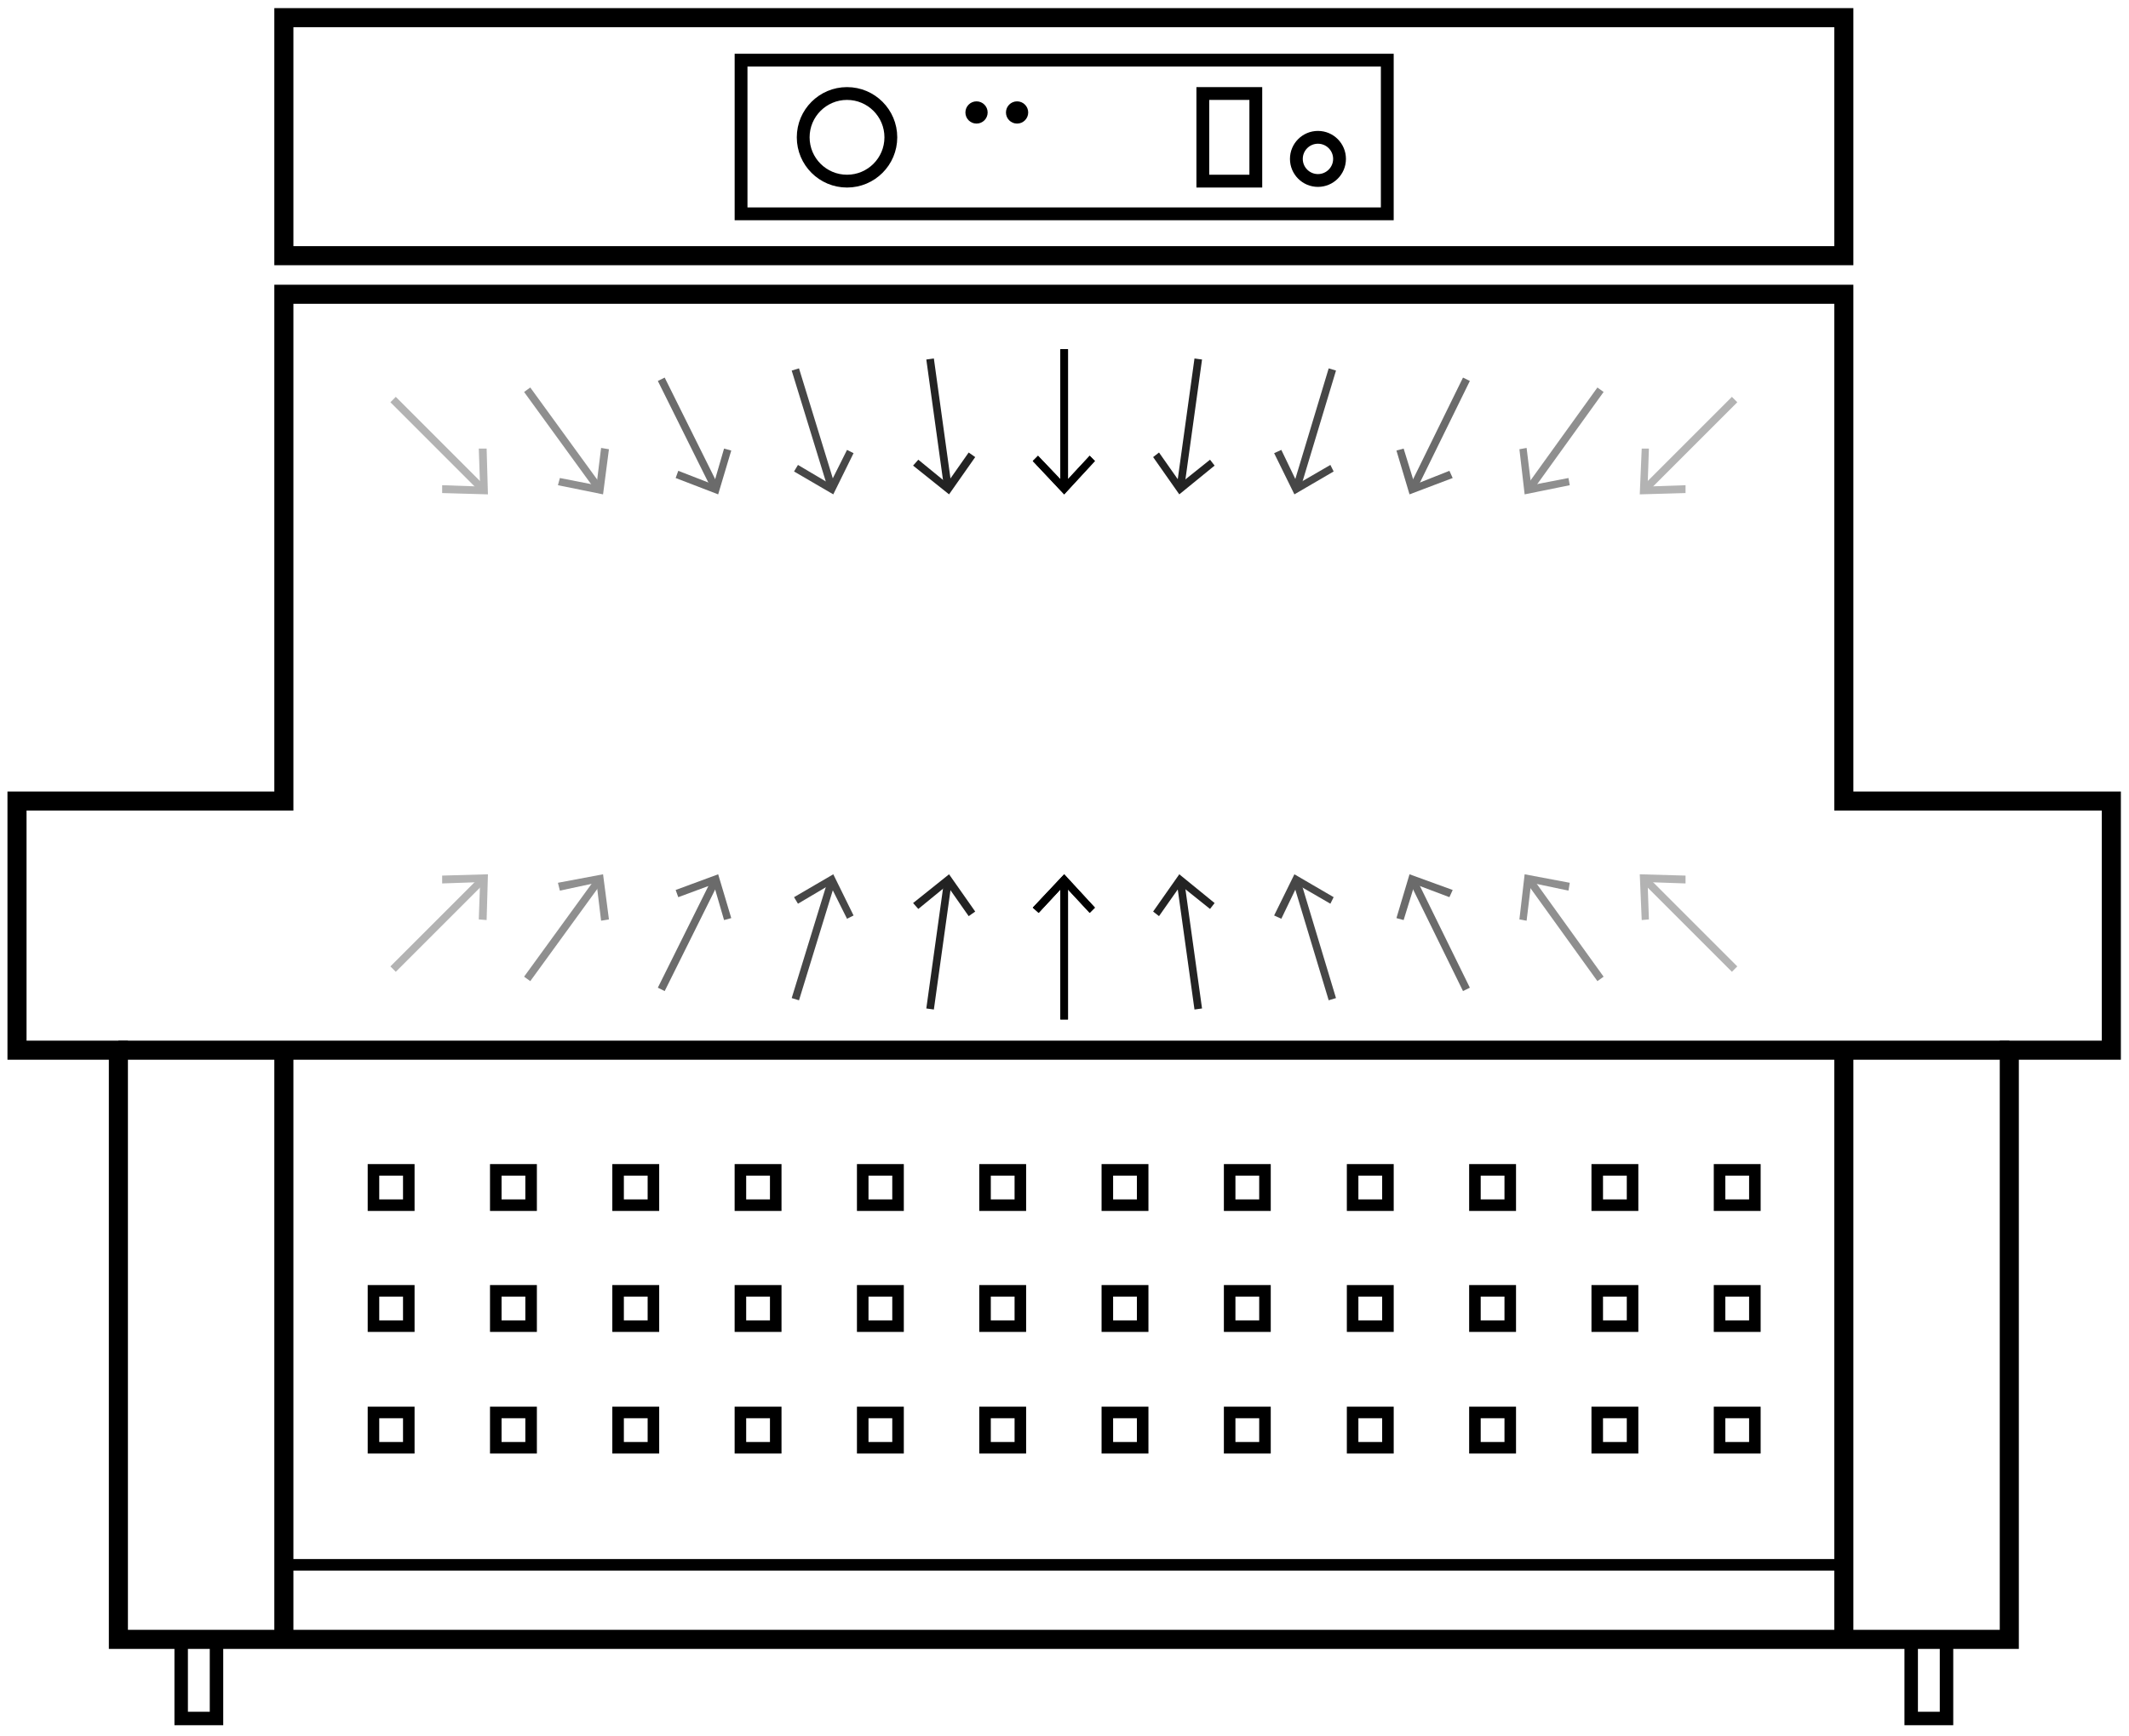 <svg xmlns="http://www.w3.org/2000/svg" xmlns:xlink="http://www.w3.org/1999/xlink" id="Layer_1" x="0px" y="0px" viewBox="0 0 325.5 265.5" style="enable-background:new 0 0 325.5 265.5;" xml:space="preserve"><style type="text/css">	.st0{fill:none;stroke:#000000;stroke-width:2.917;stroke-miterlimit:10;}	.st1{fill:none;stroke:#000000;stroke-width:1.959;stroke-miterlimit:10;}	.st2{fill:none;stroke:#000000;stroke-width:2.916;stroke-miterlimit:10;}	.st3{fill:none;stroke:#000000;stroke-width:1.765;stroke-miterlimit:10;}	.st4{fill:none;stroke:#000000;stroke-width:2.058;stroke-miterlimit:10;}	.st5{opacity:0.3;}	.st6{fill:none;stroke:#000000;stroke-width:1.167;stroke-miterlimit:10;}	.st7{opacity:0.44;}	.st8{opacity:0.58;}	.st9{opacity:0.72;}	.st10{opacity:0.86;}	.st11{display:none;}	.st12{display:inline;}	.st13{fill:none;stroke:#000000;stroke-width:2.118;stroke-miterlimit:10;}	.st14{fill:none;stroke:#000000;stroke-width:0.7;stroke-miterlimit:10;}	.st15{fill:none;stroke:#000000;stroke-width:0.756;stroke-miterlimit:10;}	.st16{fill:none;stroke:#000000;stroke-width:1.417;stroke-miterlimit:10;}	.st17{fill:none;stroke:#000000;stroke-width:0.678;stroke-miterlimit:10;}	.st18{fill:none;stroke:#000000;stroke-width:1.483;stroke-miterlimit:10;}	.st19{fill:none;stroke:#000000;stroke-width:1.046;stroke-miterlimit:10;}	.st20{fill:none;stroke:#000000;stroke-miterlimit:10;}</style><g id="Shrink_Tunnel">	<g>		<g>			<rect x="43.4" y="2.7" class="st0" width="238.5" height="36.4"></rect>			<rect x="113.3" y="9.2" class="st1" width="98.8" height="23.5"></rect>			<polygon class="st2" points="322.8,122.5 307.2,122.5 281.9,122.5 281.9,45 43.4,45 43.4,122.5 18.1,122.5 2.6,122.5 2.6,160.6     18.1,160.6 18.1,250.7 307.2,250.7 307.2,160.6 322.8,160.6    "></polygon>			<line class="st0" x1="307.2" y1="160.6" x2="18.1" y2="160.6"></line>			<circle class="st1" cx="129.5" cy="21" r="6.7"></circle>			<circle class="st1" cx="201.5" cy="24.3" r="3.3"></circle>			<circle cx="155.5" cy="17.2" r="1.7"></circle>			<circle cx="149.3" cy="17.2" r="1.7"></circle>			<rect x="183.9" y="14.3" class="st1" width="8.1" height="13.4"></rect>			<line class="st0" x1="43.4" y1="160.6" x2="43.4" y2="250.7"></line>			<line class="st0" x1="281.9" y1="160.6" x2="281.9" y2="250.7"></line>			<line class="st3" x1="43.4" y1="239.3" x2="281.9" y2="239.3"></line>			<g>				<g>					<rect x="57.1" y="178.9" class="st3" width="5.4" height="5.4"></rect>					<rect x="75.8" y="178.9" class="st3" width="5.4" height="5.4"></rect>					<rect x="94.5" y="178.9" class="st3" width="5.4" height="5.4"></rect>					<rect x="113.2" y="178.9" class="st3" width="5.4" height="5.4"></rect>					<rect x="131.9" y="178.9" class="st3" width="5.4" height="5.4"></rect>					<rect x="150.6" y="178.9" class="st3" width="5.4" height="5.4"></rect>					<rect x="169.3" y="178.9" class="st3" width="5.4" height="5.4"></rect>					<rect x="188" y="178.9" class="st3" width="5.4" height="5.4"></rect>					<rect x="206.8" y="178.9" class="st3" width="5.4" height="5.4"></rect>					<rect x="225.5" y="178.9" class="st3" width="5.4" height="5.4"></rect>					<rect x="244.2" y="178.9" class="st3" width="5.4" height="5.4"></rect>					<rect x="262.9" y="178.9" class="st3" width="5.4" height="5.4"></rect>				</g>				<g>					<rect x="57.1" y="197.4" class="st3" width="5.4" height="5.4"></rect>					<rect x="75.8" y="197.4" class="st3" width="5.4" height="5.4"></rect>					<rect x="94.5" y="197.4" class="st3" width="5.4" height="5.4"></rect>					<rect x="113.2" y="197.4" class="st3" width="5.4" height="5.4"></rect>					<rect x="131.9" y="197.4" class="st3" width="5.4" height="5.4"></rect>					<rect x="150.6" y="197.4" class="st3" width="5.4" height="5.4"></rect>					<rect x="169.3" y="197.4" class="st3" width="5.4" height="5.4"></rect>					<rect x="188" y="197.4" class="st3" width="5.4" height="5.4"></rect>					<rect x="206.8" y="197.4" class="st3" width="5.4" height="5.4"></rect>					<rect x="225.5" y="197.4" class="st3" width="5.4" height="5.4"></rect>					<rect x="244.2" y="197.4" class="st3" width="5.4" height="5.4"></rect>					<rect x="262.9" y="197.4" class="st3" width="5.4" height="5.4"></rect>				</g>				<g>					<rect x="57.1" y="216" class="st3" width="5.4" height="5.4"></rect>					<rect x="75.8" y="216" class="st3" width="5.4" height="5.4"></rect>					<rect x="94.5" y="216" class="st3" width="5.4" height="5.4"></rect>					<rect x="113.2" y="216" class="st3" width="5.4" height="5.4"></rect>					<rect x="131.9" y="216" class="st3" width="5.4" height="5.4"></rect>					<rect x="150.6" y="216" class="st3" width="5.4" height="5.4"></rect>					<rect x="169.3" y="216" class="st3" width="5.4" height="5.4"></rect>					<rect x="188" y="216" class="st3" width="5.4" height="5.4"></rect>					<rect x="206.8" y="216" class="st3" width="5.4" height="5.4"></rect>					<rect x="225.5" y="216" class="st3" width="5.4" height="5.4"></rect>					<rect x="244.2" y="216" class="st3" width="5.4" height="5.4"></rect>					<rect x="262.9" y="216" class="st3" width="5.4" height="5.4"></rect>				</g>			</g>		</g>		<rect x="292.2" y="250.7" class="st4" width="5.4" height="12.1"></rect>		<rect x="27.7" y="250.7" class="st4" width="5.4" height="12.1"></rect>		<g>			<g>				<g class="st5">					<g>						<line class="st6" x1="60.1" y1="61.1" x2="73.7" y2="74.7"></line>						<g>							<polygon points="67.6,75.4 67.6,74.2 73.4,74.4 73.2,68.6 74.4,68.6 74.6,75.6        "></polygon>						</g>					</g>				</g>				<g class="st7">					<g>						<line class="st6" x1="80.6" y1="59.6" x2="91.5" y2="74.6"></line>						<g>							<polygon points="85.3,74.2 85.6,73.1 91.2,74.2 91.9,68.5 93.1,68.7 92.2,75.6        "></polygon>						</g>					</g>				</g>				<g class="st8">					<g>						<line class="st6" x1="101.1" y1="58" x2="109.3" y2="74.5"></line>						<g>							<polygon points="103.3,73.1 103.7,72 109.1,74.1 110.7,68.6 111.8,68.9 109.8,75.6        "></polygon>						</g>					</g>				</g>				<g class="st9">					<g>						<line class="st6" x1="121.6" y1="56.5" x2="127.1" y2="74.4"></line>						<g>							<polygon points="121.4,72.1 122,71.1 126.9,74 129.5,68.8 130.5,69.3 127.4,75.6        "></polygon>						</g>					</g>				</g>				<g class="st10">					<g>						<line class="st6" x1="142.2" y1="54.9" x2="144.9" y2="74.4"></line>						<g>							<polygon points="139.6,71.2 140.4,70.3 144.8,73.9 148.1,69.2 149.1,69.9 145.1,75.6        "></polygon>						</g>					</g>				</g>				<g>					<g>						<line class="st6" x1="162.7" y1="53.4" x2="162.7" y2="74.3"></line>						<g>							<polygon points="157.9,70.5 158.7,69.7 162.7,73.9 166.6,69.7 167.4,70.5 162.7,75.6        "></polygon>						</g>					</g>				</g>			</g>			<g>				<g class="st5">					<g>						<line class="st6" x1="265.2" y1="61.1" x2="251.6" y2="74.7"></line>						<g>							<polygon points="251,68.6 252.1,68.6 251.9,74.4 257.7,74.2 257.7,75.4 250.7,75.6        "></polygon>						</g>					</g>				</g>				<g class="st7">					<g>						<line class="st6" x1="244.7" y1="59.6" x2="233.9" y2="74.6"></line>						<g>							<polygon points="232.3,68.7 233.4,68.5 234.1,74.2 239.8,73.1 240,74.2 233.1,75.6        "></polygon>						</g>					</g>				</g>				<g class="st8">					<g>						<line class="st6" x1="224.2" y1="58" x2="216.1" y2="74.5"></line>						<g>							<polygon points="213.5,68.9 214.6,68.6 216.3,74.1 221.6,72 222.1,73.1 215.5,75.6        "></polygon>						</g>					</g>				</g>				<g class="st9">					<g>						<line class="st6" x1="203.7" y1="56.5" x2="198.3" y2="74.4"></line>						<g>							<polygon points="194.8,69.3 195.9,68.8 198.4,74 203.4,71.1 203.9,72.1 197.9,75.6        "></polygon>						</g>					</g>				</g>				<g class="st10">					<g>						<line class="st6" x1="183.2" y1="54.9" x2="180.5" y2="74.4"></line>						<g>							<polygon points="176.3,69.9 177.2,69.2 180.5,73.9 185,70.3 185.7,71.2 180.3,75.6        "></polygon>						</g>					</g>				</g>				<g>					<g>						<line class="st6" x1="162.7" y1="53.4" x2="162.7" y2="74.3"></line>						<g>							<polygon points="157.9,70.5 158.7,69.7 162.7,73.9 166.6,69.7 167.4,70.5 162.7,75.6        "></polygon>						</g>					</g>				</g>			</g>		</g>		<g>			<g>				<g class="st5">					<g>						<line class="st6" x1="265.2" y1="148.2" x2="251.6" y2="134.6"></line>						<g>							<polygon points="257.7,133.9 257.7,135.1 251.9,134.9 252.1,140.6 251,140.7 250.7,133.7        "></polygon>						</g>					</g>				</g>				<g class="st7">					<g>						<line class="st6" x1="244.7" y1="149.7" x2="233.9" y2="134.7"></line>						<g>							<polygon points="240,135 239.8,136.2 234.1,135 233.4,140.8 232.3,140.6 233.1,133.7        "></polygon>						</g>					</g>				</g>				<g class="st8">					<g>						<line class="st6" x1="224.2" y1="151.3" x2="216.1" y2="134.8"></line>						<g>							<polygon points="222.1,136.1 221.6,137.2 216.3,135.2 214.6,140.7 213.5,140.4 215.5,133.7        "></polygon>						</g>					</g>				</g>				<g class="st9">					<g>						<line class="st6" x1="203.7" y1="152.8" x2="198.3" y2="134.9"></line>						<g>							<polygon points="203.9,137.2 203.4,138.2 198.4,135.3 195.9,140.5 194.8,140 197.9,133.7        "></polygon>						</g>					</g>				</g>				<g class="st10">					<g>						<line class="st6" x1="183.2" y1="154.3" x2="180.5" y2="134.9"></line>						<g>							<polygon points="185.7,138.1 185,139 180.5,135.4 177.2,140.1 176.3,139.4 180.3,133.7        "></polygon>						</g>					</g>				</g>				<g>					<g>						<line class="st6" x1="162.7" y1="155.9" x2="162.7" y2="134.9"></line>						<g>							<polygon points="167.4,138.8 166.6,139.6 162.7,135.4 158.8,139.6 157.9,138.8 162.7,133.7        "></polygon>						</g>					</g>				</g>			</g>			<g>				<g class="st5">					<g>						<line class="st6" x1="60.1" y1="148.2" x2="73.7" y2="134.6"></line>						<g>							<polygon points="74.4,140.7 73.2,140.6 73.4,134.9 67.6,135.1 67.6,133.9 74.6,133.7        "></polygon>						</g>					</g>				</g>				<g class="st7">					<g>						<line class="st6" x1="80.6" y1="149.7" x2="91.5" y2="134.7"></line>						<g>							<polygon points="93.1,140.6 91.9,140.8 91.2,135 85.6,136.2 85.3,135 92.2,133.7        "></polygon>						</g>					</g>				</g>				<g class="st8">					<g>						<line class="st6" x1="101.1" y1="151.3" x2="109.3" y2="134.8"></line>						<g>							<polygon points="111.8,140.4 110.7,140.7 109.1,135.2 103.7,137.2 103.3,136.1 109.8,133.7        "></polygon>						</g>					</g>				</g>				<g class="st9">					<g>						<line class="st6" x1="121.6" y1="152.8" x2="127.1" y2="134.9"></line>						<g>							<polygon points="130.5,140 129.5,140.5 126.9,135.3 122,138.2 121.4,137.2 127.4,133.7        "></polygon>						</g>					</g>				</g>				<g class="st10">					<g>						<line class="st6" x1="142.2" y1="154.3" x2="144.9" y2="134.9"></line>						<g>							<polygon points="149.1,139.4 148.1,140.1 144.8,135.4 140.4,139 139.6,138.1 145.1,133.7        "></polygon>						</g>					</g>				</g>				<g>					<g>						<line class="st6" x1="162.7" y1="155.9" x2="162.7" y2="134.9"></line>						<g>							<polygon points="167.4,138.8 166.6,139.6 162.7,135.4 158.8,139.6 157.9,138.8 162.7,133.7        "></polygon>						</g>					</g>				</g>			</g>		</g>	</g></g><g id="Tower_Packing" class="st11">	<g class="st12">		<rect x="30.4" y="95.8" class="st13" width="109.1" height="48.9"></rect>		<path class="st13" d="M131.4,144.8h-93h-8v8v147.9v3.1v4.9h109.1v-4.9v-3.1V152.8v-8H131.4z M131.4,300.6h-93V152.8h93.1v147.8   H131.4z"></path>		<rect x="139.5" y="246.3" class="st14" width="128.9" height="54.3"></rect>		<rect x="147.1" y="253" class="st14" width="52.7" height="41.1"></rect>		<rect x="208.1" y="253" class="st14" width="52.7" height="41.1"></rect>		<rect x="139.5" y="300.6" class="st13" width="128.9" height="8"></rect>		<rect x="38.4" y="220.4" class="st15" width="93.1" height="10.7"></rect>		<rect x="38.4" y="193.5" width="93.1" height="2.7"></rect>		<rect x="71" y="144.8" width="27.8" height="27.8"></rect>		<rect x="139.5" y="231.5" class="st16" width="227.5" height="14.8"></rect>		<rect x="139.5" y="222" width="227.5" height="7.4"></rect>		<rect x="344.8" y="246.9" class="st16" width="7.7" height="61.8"></rect>		<g>			<rect x="118.4" y="82.4" class="st17" width="3" height="13.4"></rect>			<rect x="48.4" y="82.4" class="st17" width="3" height="13.4"></rect>		</g>		<rect x="208.1" y="267.9" width="5.2" height="11.2"></rect>		<rect x="194.6" y="267.9" width="5.2" height="11.2"></rect>		<circle class="st18" cx="223.9" cy="265.1" r="5.6"></circle>		<rect x="347.3" y="308.7" class="st19" width="2.8" height="6.1"></rect>		<rect x="257.9" y="308.7" class="st19" width="2.8" height="6.1"></rect>		<rect x="148" y="308.7" class="st19" width="2.8" height="6.1"></rect>		<rect x="129" y="308.7" class="st19" width="2.8" height="6.1"></rect>		<rect x="38.4" y="308.7" class="st19" width="2.8" height="6.1"></rect>		<g>			<path class="st20" d="M38.4,201.2c3.3,0,3.3,2,6.6,2s3.3-2,6.6-2s3.3,2,6.6,2s3.3-2,6.6-2s3.3,2,6.6,2c3.3,0,3.3-2,6.6-2    c3.3,0,3.3,2,6.6,2c3.3,0,3.3-2,6.6-2c3.3,0,3.3,2,6.6,2c3.3,0,3.3-2,6.6-2c3.3,0,3.3,2,6.6,2c3.3,0,3.3-2,6.7-2    c3.3,0,3.3,2,6.7,2c3.3,0,3.3-2,6.7-2"></path>		</g>	</g></g></svg>